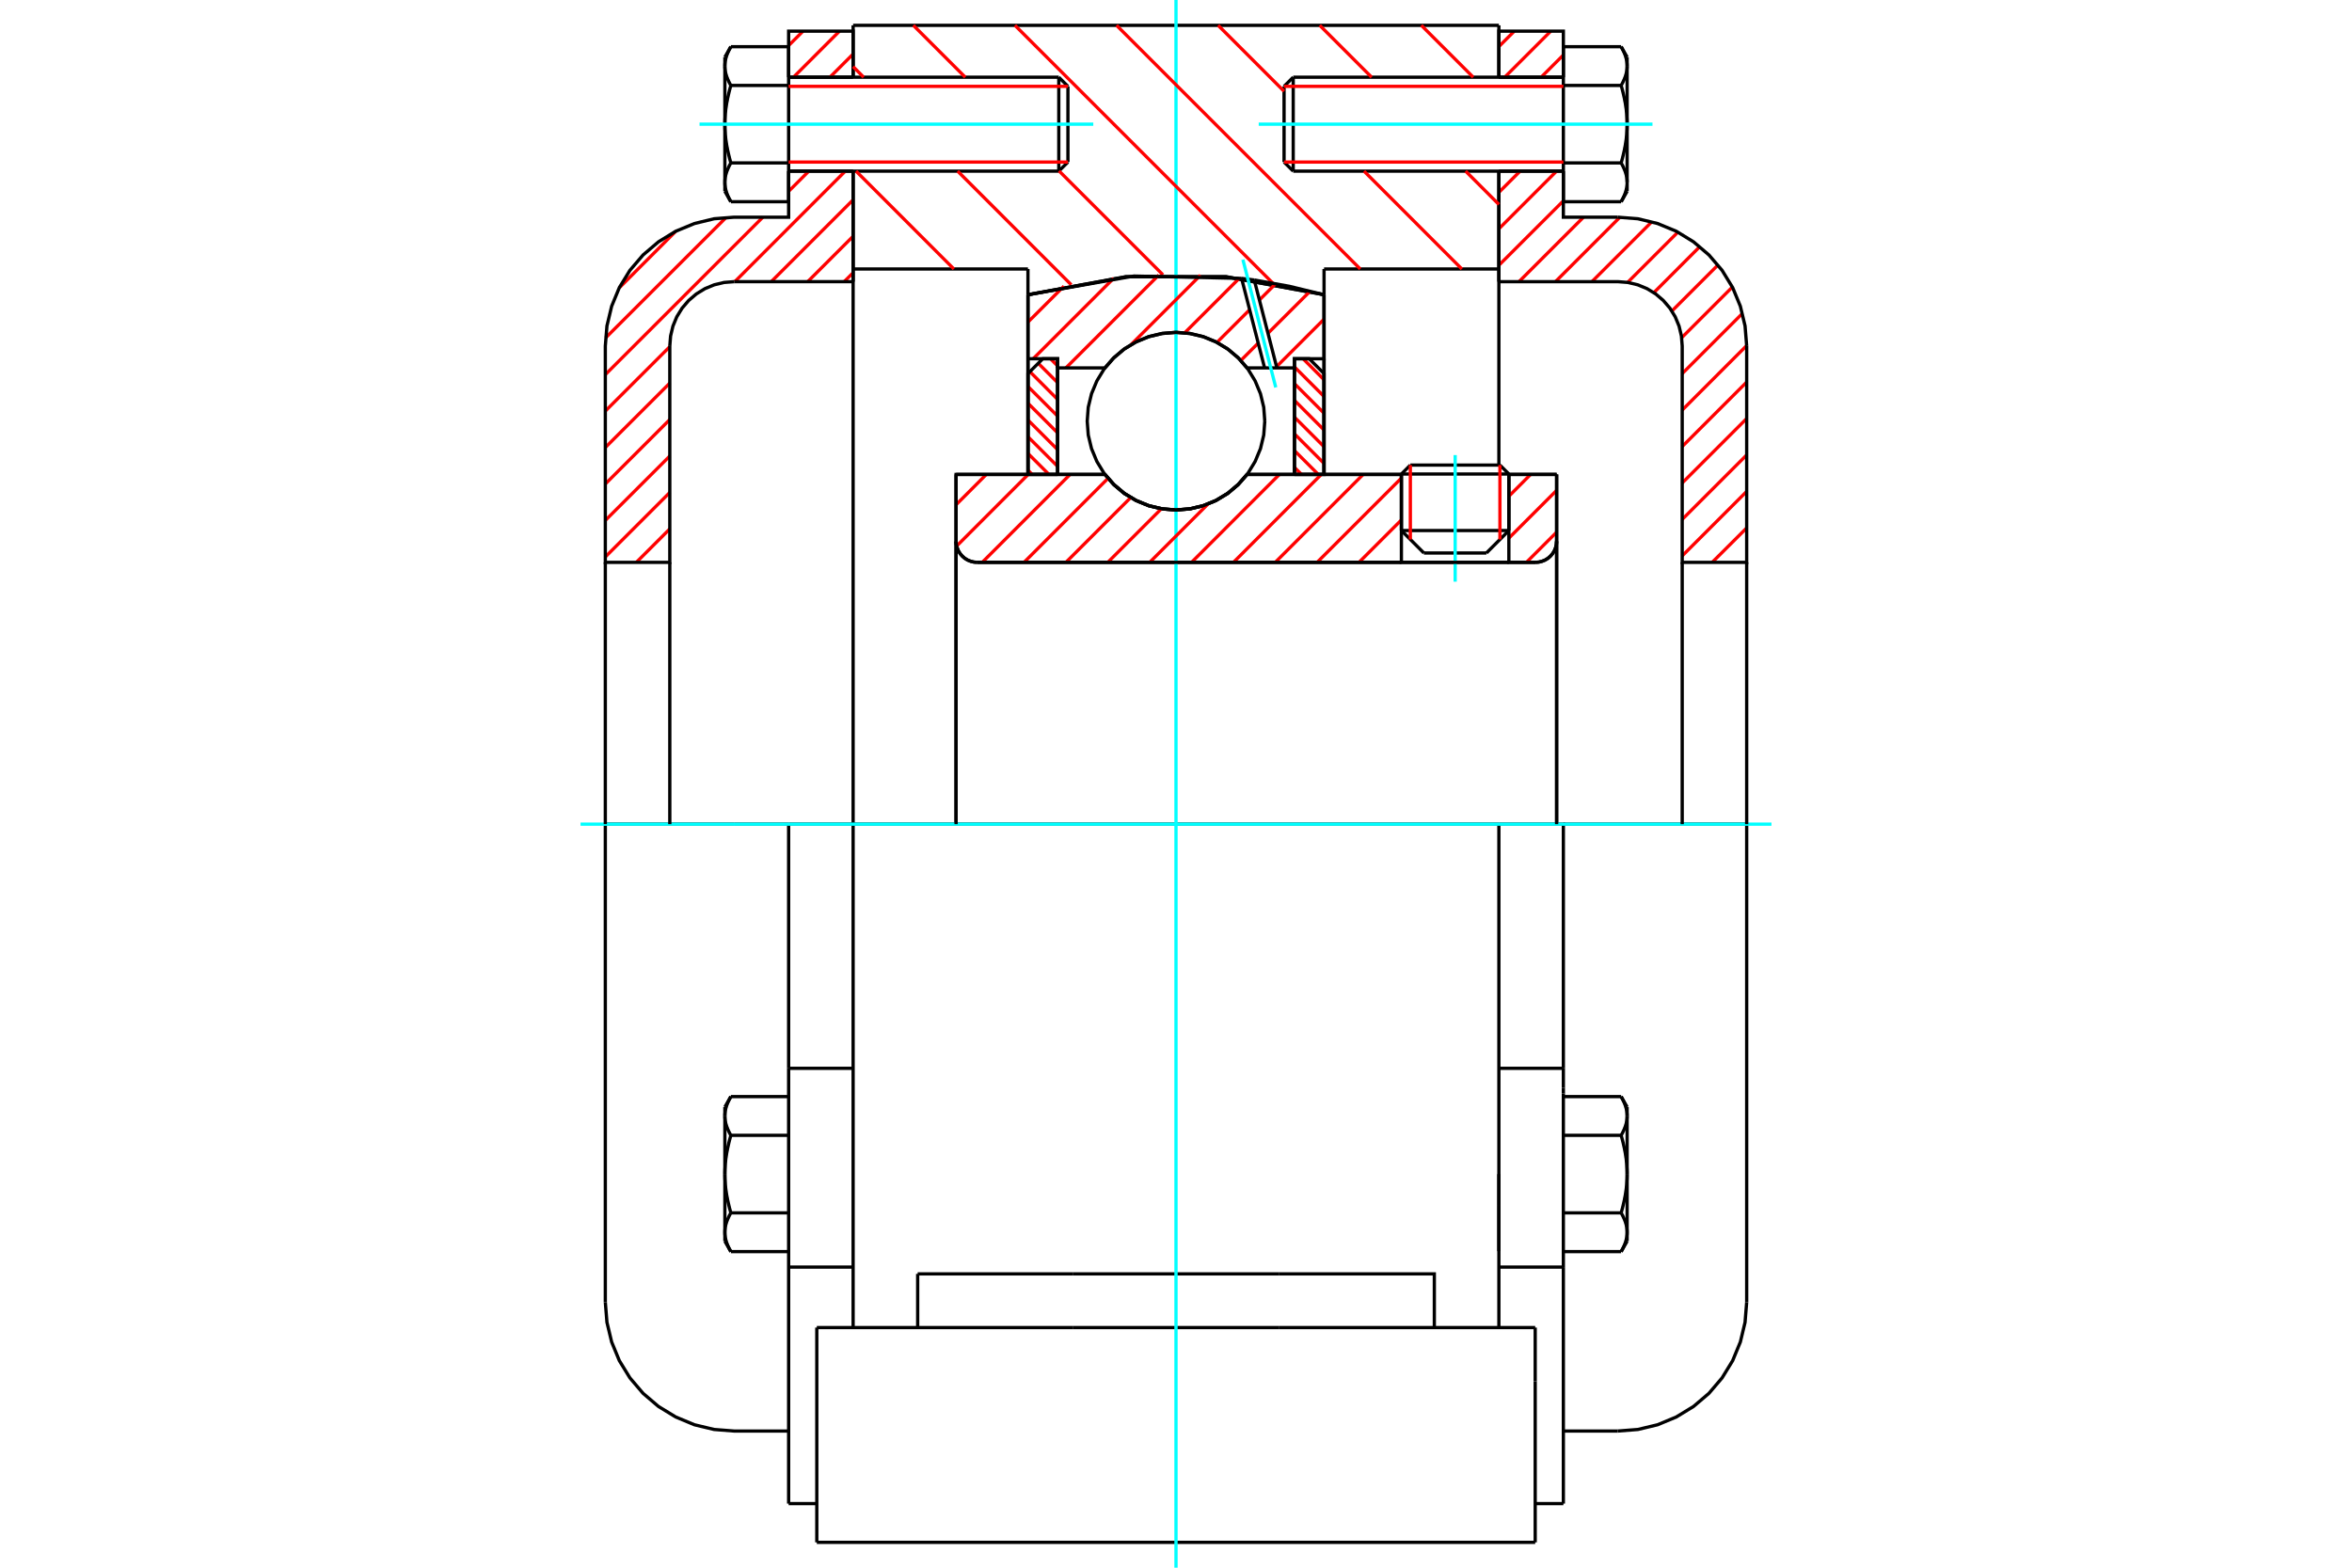 <?xml version="1.0" standalone="no"?>
<!DOCTYPE svg PUBLIC "-//W3C//DTD SVG 1.1//EN"
	"http://www.w3.org/Graphics/SVG/1.1/DTD/svg11.dtd">
<svg xmlns="http://www.w3.org/2000/svg" height="100%" width="100%" viewBox="0 0 36000 24000">
	<rect x="-1800" y="-1200" width="39600" height="26400" style="fill:#FFF"/>
	<g style="fill:none; fill-rule:evenodd" transform="matrix(1 0 0 1 0 0)">
		<g style="fill:none; stroke:#000; stroke-width:50; shape-rendering:geometricPrecision">
			<line x1="23095" y1="7257" x2="21450" y2="7257"/>
			<line x1="21587" y1="7120" x2="22958" y2="7120"/>
			<line x1="21450" y1="8122" x2="23095" y2="8122"/>
			<line x1="22751" y1="8466" x2="21794" y2="8466"/>
			<polyline points="23502,8609 23553,8605 23602,8593 23649,8574 23693,8547 23731,8514 23764,8476 23791,8432 23810,8385 23822,8336 23826,8285"/>
			<line x1="23826" y1="7263" x2="23826" y2="8285"/>
			<line x1="23095" y1="7263" x2="23826" y2="7263"/>
			<line x1="19088" y1="7263" x2="21450" y2="7263"/>
			<polyline points="16912,7263 17051,7421 17212,7556 17392,7664 17586,7743 17791,7791 18000,7807 18209,7791 18414,7743 18608,7664 18788,7556 18949,7421 19088,7263"/>
			<line x1="14634" y1="7263" x2="16912" y2="7263"/>
			<line x1="14634" y1="8285" x2="14634" y2="7263"/>
			<polyline points="14634,8285 14638,8336 14650,8385 14669,8432 14696,8476 14729,8514 14767,8547 14811,8574 14858,8593 14907,8605 14958,8609"/>
			<line x1="23502" y1="8609" x2="14958" y2="8609"/>
			<line x1="23826" y1="8285" x2="23826" y2="12617"/>
			<line x1="14634" y1="8285" x2="14634" y2="12617"/>
			<line x1="21587" y1="7120" x2="21450" y2="7257"/>
			<line x1="23095" y1="7257" x2="22958" y2="7120"/>
			<line x1="22751" y1="8466" x2="23095" y2="8122"/>
			<line x1="21450" y1="8122" x2="21794" y2="8466"/>
			<line x1="21450" y1="7257" x2="21450" y2="8122"/>
			<line x1="23095" y1="8122" x2="23095" y2="7257"/>
			<line x1="22942" y1="12617" x2="13058" y2="12617"/>
			<line x1="22942" y1="4118" x2="20266" y2="4118"/>
			<line x1="22942" y1="2620" x2="22942" y2="4118"/>
			<line x1="22942" y1="388" x2="22942" y2="1182"/>
			<line x1="13058" y1="388" x2="22942" y2="388"/>
			<line x1="13058" y1="1182" x2="13058" y2="388"/>
			<line x1="13058" y1="4118" x2="13058" y2="2620"/>
			<line x1="15734" y1="4118" x2="13058" y2="4118"/>
			<line x1="15734" y1="4512" x2="15734" y2="4118"/>
			<polyline points="20266,4512 18764,4236 17236,4236 15734,4512"/>
			<line x1="20266" y1="4118" x2="20266" y2="4512"/>
			<line x1="15734" y1="7263" x2="15734" y2="4512"/>
			<line x1="13058" y1="12617" x2="13058" y2="4118"/>
			<line x1="20266" y1="4512" x2="20266" y2="7263"/>
			<polyline points="13058,20324 13058,18448 13058,12617"/>
			<line x1="12502" y1="23612" x2="23498" y2="23612"/>
			<line x1="14046" y1="20324" x2="14046" y2="19502"/>
			<line x1="16418" y1="19502" x2="14046" y2="19502"/>
			<line x1="16418" y1="20324" x2="19582" y2="20324"/>
			<line x1="19582" y1="19502" x2="16418" y2="19502"/>
			<polyline points="21954,20324 21954,19502 19582,19502"/>
			<line x1="22942" y1="20324" x2="22942" y2="18448"/>
			<line x1="19582" y1="20324" x2="23498" y2="20324"/>
			<line x1="22942" y1="17975" x2="22942" y2="19154"/>
			<line x1="22942" y1="4118" x2="22942" y2="7120"/>
			<line x1="23498" y1="21146" x2="23498" y2="20324"/>
			<line x1="23498" y1="23612" x2="23498" y2="21146"/>
			<polyline points="12502,23612 12502,21146 12502,20324"/>
			<line x1="22942" y1="18448" x2="22942" y2="12617"/>
			<line x1="12502" y1="20324" x2="16418" y2="20324"/>
			<line x1="12071" y1="16355" x2="13058" y2="16355"/>
			<polyline points="12071,16355 12071,16656 12071,16741 12071,19398 12071,23019"/>
			<polyline points="11095,18864 11095,18873 11095,18881 11096,18889 11096,18897 11097,18905 11098,18913 11099,18921 11100,18929 11101,18938 11102,18946 11104,18954 11106,18962 11107,18970 11109,18978 11111,18987 11114,18995 11116,19003 11119,19012 11121,19020 11124,19028 11127,19037 11131,19045 11134,19054 11137,19062 11141,19071 11145,19080 11149,19088 11153,19097 11157,19106 11162,19115 11166,19124 11171,19133 11176,19142 11181,19152 11187,19161"/>
			<line x1="11095" y1="19002" x2="11095" y2="18864"/>
			<polyline points="11095,17975 11095,17991 11095,18007 11096,18023 11096,18040 11097,18056 11098,18072 11099,18088 11100,18105 11101,18121 11102,18137 11104,18153 11106,18170 11107,18186 11109,18202 11111,18219 11114,18235 11116,18252 11119,18269 11121,18285 11124,18302 11127,18319 11131,18336 11134,18353 11137,18370 11141,18387 11145,18405 11149,18422 11153,18440 11157,18458 11162,18476 11166,18494 11171,18512 11176,18530 11181,18549 11187,18568"/>
			<line x1="11095" y1="18864" x2="11095" y2="17975"/>
			<polyline points="11187,18568 11181,18577 11176,18586 11171,18596 11166,18605 11162,18614 11157,18623 11153,18632 11149,18641 11145,18649 11141,18658 11137,18667 11134,18675 11131,18684 11127,18692 11124,18701 11121,18709 11119,18717 11116,18726 11114,18734 11111,18742 11109,18750 11107,18759 11106,18767 11104,18775 11102,18783 11101,18791 11100,18799 11099,18808 11098,18816 11097,18824 11096,18832 11096,18840 11095,18848 11095,18856 11095,18864"/>
			<polyline points="11095,17085 11095,17093 11095,17101 11096,17109 11096,17117 11097,17125 11098,17133 11099,17141 11100,17150 11101,17158 11102,17166 11104,17174 11106,17182 11107,17190 11109,17199 11111,17207 11114,17215 11116,17223 11119,17232 11121,17240 11124,17248 11127,17257 11131,17265 11134,17274 11137,17282 11141,17291 11145,17300 11149,17309 11153,17317 11157,17326 11162,17335 11166,17344 11171,17353 11176,17363 11181,17372 11187,17381"/>
			<line x1="11095" y1="17975" x2="11095" y2="17085"/>
			<polyline points="11187,17381 11181,17400 11176,17419 11171,17437 11166,17455 11162,17473 11157,17491 11153,17509 11149,17527 11145,17544 11141,17562 11137,17579 11134,17596 11131,17613 11127,17630 11124,17647 11121,17664 11119,17680 11116,17697 11114,17714 11111,17730 11109,17747 11107,17763 11106,17779 11104,17796 11102,17812 11101,17828 11100,17844 11099,17861 11098,17877 11097,17893 11096,17909 11096,17926 11095,17942 11095,17958 11095,17975"/>
			<line x1="11095" y1="17085" x2="11095" y2="16947"/>
			<polyline points="11187,16788 11181,16797 11176,16807 11171,16816 11166,16825 11162,16834 11157,16843 11153,16852 11149,16861 11145,16869 11141,16878 11137,16887 11134,16895 11131,16904 11127,16912 11124,16921 11121,16929 11119,16938 11116,16946 11114,16954 11111,16962 11109,16971 11107,16979 11106,16987 11104,16995 11102,17003 11101,17011 11100,17020 11099,17028 11098,17036 11097,17044 11096,17052 11096,17060 11095,17068 11095,17076 11095,17085"/>
			<line x1="12071" y1="17381" x2="11187" y2="17381"/>
			<line x1="12071" y1="16788" x2="11187" y2="16788"/>
			<line x1="12071" y1="18568" x2="11187" y2="18568"/>
			<line x1="12071" y1="19161" x2="11187" y2="19161"/>
			<line x1="11238" y1="12617" x2="9265" y2="12617"/>
			<line x1="12071" y1="12617" x2="11238" y2="12617"/>
			<line x1="13058" y1="12617" x2="12071" y2="12617"/>
			<line x1="9265" y1="12617" x2="9265" y2="19935"/>
			<line x1="12071" y1="12617" x2="12071" y2="16355"/>
			<line x1="16346" y1="2481" x2="16346" y2="1322"/>
			<line x1="16206" y1="2620" x2="16206" y2="1182"/>
			<polyline points="11187,2494 11181,2504 11176,2513 11171,2522 11166,2531 11162,2540 11157,2549 11153,2558 11149,2567 11145,2576 11141,2585 11137,2593 11134,2602 11131,2610 11127,2619 11124,2627 11121,2636 11119,2644 11116,2652 11114,2661 11111,2669 11109,2677 11107,2685 11106,2693 11104,2702 11102,2710 11101,2718 11100,2726 11099,2734 11098,2742 11097,2750 11096,2759 11096,2767 11095,2775 11095,2783 11095,2791"/>
			<polyline points="11095,1901 11095,1917 11095,1934 11096,1950 11096,1966 11097,1983 11098,1999 11099,2015 11100,2031 11101,2047 11102,2064 11104,2080 11106,2096 11107,2113 11109,2129 11111,2146 11114,2162 11116,2179 11119,2195 11121,2212 11124,2229 11127,2246 11131,2263 11134,2280 11137,2297 11141,2314 11145,2332 11149,2349 11153,2367 11157,2384 11162,2402 11166,2420 11171,2439 11176,2457 11181,2476 11187,2494"/>
			<line x1="11095" y1="2791" x2="11095" y2="1901"/>
			<polyline points="11095,1011 11095,1019 11095,1028 11096,1036 11096,1044 11097,1052 11098,1060 11099,1068 11100,1076 11101,1084 11102,1093 11104,1101 11106,1109 11107,1117 11109,1125 11111,1133 11114,1142 11116,1150 11119,1158 11121,1167 11124,1175 11127,1183 11131,1192 11134,1200 11137,1209 11141,1218 11145,1226 11149,1235 11153,1244 11157,1253 11162,1262 11166,1271 11171,1280 11176,1289 11181,1298 11187,1308"/>
			<line x1="11095" y1="1901" x2="11095" y2="1011"/>
			<polyline points="11187,1308 11181,1327 11176,1345 11171,1364 11166,1382 11162,1400 11157,1418 11153,1436 11149,1453 11145,1471 11141,1488 11137,1505 11134,1523 11131,1540 11127,1557 11124,1574 11121,1590 11119,1607 11116,1624 11114,1640 11111,1657 11109,1673 11107,1690 11106,1706 11104,1722 11102,1739 11101,1755 11100,1771 11099,1787 11098,1804 11097,1820 11096,1836 11096,1852 11095,1869 11095,1885 11095,1901"/>
			<line x1="11095" y1="1011" x2="11095" y2="874"/>
			<polyline points="11187,715 11181,724 11176,733 11171,742 11166,752 11162,761 11157,770 11153,778 11149,787 11145,796 11141,805 11137,813 11134,822 11131,830 11127,839 11124,847 11121,856 11119,864 11116,872 11114,881 11111,889 11109,897 11107,905 11106,914 11104,922 11102,930 11101,938 11100,946 11099,954 11098,962 11097,971 11096,979 11096,987 11095,995 11095,1003 11095,1011"/>
			<polyline points="11095,2791 11095,2799 11095,2807 11096,2816 11096,2824 11097,2832 11098,2840 11099,2848 11100,2856 11101,2864 11102,2872 11104,2881 11106,2889 11107,2897 11109,2905 11111,2913 11114,2922 11116,2930 11119,2938 11121,2947 11124,2955 11127,2963 11131,2972 11134,2980 11137,2989 11141,2998 11145,3006 11149,3015 11153,3024 11157,3033 11162,3042 11166,3051 11171,3060 11176,3069 11181,3078 11187,3088"/>
			<line x1="11095" y1="2929" x2="11095" y2="2791"/>
			<line x1="12071" y1="715" x2="11187" y2="715"/>
			<line x1="12071" y1="1308" x2="11187" y2="1308"/>
			<line x1="12071" y1="1308" x2="12071" y2="715"/>
			<line x1="12071" y1="2494" x2="11187" y2="2494"/>
			<line x1="12071" y1="2494" x2="12071" y2="1308"/>
			<line x1="12071" y1="3088" x2="11187" y2="3088"/>
			<line x1="12071" y1="3088" x2="12071" y2="2494"/>
			<line x1="12071" y1="19398" x2="13058" y2="19398"/>
			<line x1="12071" y1="23019" x2="12502" y2="23019"/>
			<line x1="11095" y1="19002" x2="11187" y2="19161"/>
			<line x1="11187" y1="16788" x2="11095" y2="16947"/>
			<polyline points="9265,19935 9290,20244 9362,20545 9480,20831 9642,21095 9843,21331 10079,21532 10343,21693 10629,21812 10930,21884 11238,21908 12071,21908"/>
			<line x1="16206" y1="2620" x2="16346" y2="2481"/>
			<line x1="16346" y1="1322" x2="16206" y2="1182"/>
			<line x1="12071" y1="2620" x2="16206" y2="2620"/>
			<line x1="16206" y1="1182" x2="12071" y2="1182"/>
			<line x1="11187" y1="715" x2="11095" y2="874"/>
			<line x1="11095" y1="2929" x2="11187" y2="3088"/>
			<line x1="22942" y1="16355" x2="23929" y2="16355"/>
			<line x1="23929" y1="16656" x2="23929" y2="16355"/>
			<line x1="23929" y1="16741" x2="23929" y2="16656"/>
			<line x1="23929" y1="19398" x2="23929" y2="16741"/>
			<polyline points="23929,16355 23929,12617 22942,12617"/>
			<line x1="23929" y1="23019" x2="23929" y2="19398"/>
			<polyline points="24905,17085 24905,17076 24905,17068 24904,17060 24904,17052 24903,17044 24902,17036 24901,17028 24900,17020 24899,17011 24898,17003 24896,16995 24894,16987 24893,16979 24891,16971 24889,16962 24886,16954 24884,16946 24881,16938 24879,16929 24876,16921 24873,16912 24869,16904 24866,16895 24863,16887 24859,16878 24855,16869 24851,16861 24847,16852 24843,16843 24838,16834 24834,16825 24829,16816 24824,16807 24819,16797 24813,16788"/>
			<line x1="24905" y1="16947" x2="24905" y2="17085"/>
			<polyline points="24905,17975 24905,17958 24905,17942 24904,17926 24904,17909 24903,17893 24902,17877 24901,17861 24900,17844 24899,17828 24898,17812 24896,17796 24894,17779 24893,17763 24891,17747 24889,17730 24886,17714 24884,17697 24881,17680 24879,17664 24876,17647 24873,17630 24869,17613 24866,17596 24863,17579 24859,17562 24855,17544 24851,17527 24847,17509 24843,17491 24838,17473 24834,17455 24829,17437 24824,17419 24819,17400 24813,17381"/>
			<line x1="24905" y1="17085" x2="24905" y2="17975"/>
			<polyline points="24813,17381 24819,17372 24824,17363 24829,17353 24834,17344 24838,17335 24843,17326 24847,17317 24851,17309 24855,17300 24859,17291 24863,17282 24866,17274 24869,17265 24873,17257 24876,17248 24879,17240 24881,17232 24884,17223 24886,17215 24889,17207 24891,17199 24893,17190 24894,17182 24896,17174 24898,17166 24899,17158 24900,17150 24901,17141 24902,17133 24903,17125 24904,17117 24904,17109 24905,17101 24905,17093 24905,17085"/>
			<polyline points="24905,18864 24905,18856 24905,18848 24904,18840 24904,18832 24903,18824 24902,18816 24901,18808 24900,18799 24899,18791 24898,18783 24896,18775 24894,18767 24893,18759 24891,18750 24889,18742 24886,18734 24884,18726 24881,18717 24879,18709 24876,18701 24873,18692 24869,18684 24866,18675 24863,18667 24859,18658 24855,18649 24851,18641 24847,18632 24843,18623 24838,18614 24834,18605 24829,18596 24824,18586 24819,18577 24813,18568"/>
			<line x1="24905" y1="17975" x2="24905" y2="18864"/>
			<polyline points="24813,18568 24819,18549 24824,18530 24829,18512 24834,18494 24838,18476 24843,18458 24847,18440 24851,18422 24855,18405 24859,18387 24863,18370 24866,18353 24869,18336 24873,18319 24876,18302 24879,18285 24881,18269 24884,18252 24886,18235 24889,18219 24891,18202 24893,18186 24894,18170 24896,18153 24898,18137 24899,18121 24900,18105 24901,18088 24902,18072 24903,18056 24904,18040 24904,18023 24905,18007 24905,17991 24905,17975"/>
			<line x1="24905" y1="18864" x2="24905" y2="19002"/>
			<polyline points="24813,19161 24819,19152 24824,19142 24829,19133 24834,19124 24838,19115 24843,19106 24847,19097 24851,19088 24855,19080 24859,19071 24863,19062 24866,19054 24869,19045 24873,19037 24876,19028 24879,19020 24881,19012 24884,19003 24886,18995 24889,18987 24891,18978 24893,18970 24894,18962 24896,18954 24898,18946 24899,18938 24900,18929 24901,18921 24902,18913 24903,18905 24904,18897 24904,18889 24905,18881 24905,18873 24905,18864"/>
			<line x1="23929" y1="19161" x2="24813" y2="19161"/>
			<line x1="23929" y1="18568" x2="24813" y2="18568"/>
			<line x1="23929" y1="17381" x2="24813" y2="17381"/>
			<line x1="23929" y1="16788" x2="24813" y2="16788"/>
			<polyline points="26735,12617 24762,12617 23929,12617"/>
			<line x1="26735" y1="19935" x2="26735" y2="12617"/>
			<line x1="19654" y1="1322" x2="19654" y2="2481"/>
			<line x1="19794" y1="1182" x2="19794" y2="2620"/>
			<polyline points="24905,1011 24905,1003 24905,995 24904,987 24904,979 24903,971 24902,962 24901,954 24900,946 24899,938 24898,930 24896,922 24894,914 24893,905 24891,897 24889,889 24886,881 24884,872 24881,864 24879,856 24876,847 24873,839 24869,830 24866,822 24863,813 24859,805 24855,796 24851,787 24847,778 24843,770 24838,761 24834,752 24829,742 24824,733 24819,724 24813,715"/>
			<line x1="24905" y1="874" x2="24905" y2="1011"/>
			<polyline points="24813,3088 24819,3078 24824,3069 24829,3060 24834,3051 24838,3042 24843,3033 24847,3024 24851,3015 24855,3006 24859,2998 24863,2989 24866,2980 24869,2972 24873,2963 24876,2955 24879,2947 24881,2938 24884,2930 24886,2922 24889,2913 24891,2905 24893,2897 24894,2889 24896,2881 24898,2872 24899,2864 24900,2856 24901,2848 24902,2840 24903,2832 24904,2824 24904,2816 24905,2807 24905,2799 24905,2791 24905,2929"/>
			<polyline points="24905,1901 24905,1885 24905,1869 24904,1852 24904,1836 24903,1820 24902,1804 24901,1787 24900,1771 24899,1755 24898,1739 24896,1722 24894,1706 24893,1690 24891,1673 24889,1657 24886,1640 24884,1624 24881,1607 24879,1590 24876,1574 24873,1557 24869,1540 24866,1523 24863,1505 24859,1488 24855,1471 24851,1453 24847,1436 24843,1418 24838,1400 24834,1382 24829,1364 24824,1345 24819,1327 24813,1308"/>
			<line x1="24905" y1="1011" x2="24905" y2="1901"/>
			<polyline points="24813,1308 24819,1298 24824,1289 24829,1280 24834,1271 24838,1262 24843,1253 24847,1244 24851,1235 24855,1226 24859,1218 24863,1209 24866,1200 24869,1192 24873,1183 24876,1175 24879,1167 24881,1158 24884,1150 24886,1142 24889,1133 24891,1125 24893,1117 24894,1109 24896,1101 24898,1093 24899,1084 24900,1076 24901,1068 24902,1060 24903,1052 24904,1044 24904,1036 24905,1028 24905,1019 24905,1011"/>
			<polyline points="24905,2791 24905,2783 24905,2775 24904,2767 24904,2759 24903,2750 24902,2742 24901,2734 24900,2726 24899,2718 24898,2710 24896,2702 24894,2693 24893,2685 24891,2677 24889,2669 24886,2661 24884,2652 24881,2644 24879,2636 24876,2627 24873,2619 24869,2610 24866,2602 24863,2593 24859,2585 24855,2576 24851,2567 24847,2558 24843,2549 24838,2540 24834,2531 24829,2522 24824,2513 24819,2504 24813,2494"/>
			<line x1="24905" y1="1901" x2="24905" y2="2791"/>
			<polyline points="24813,2494 24819,2476 24824,2457 24829,2439 24834,2420 24838,2402 24843,2384 24847,2367 24851,2349 24855,2332 24859,2314 24863,2297 24866,2280 24869,2263 24873,2246 24876,2229 24879,2212 24881,2195 24884,2179 24886,2162 24889,2146 24891,2129 24893,2113 24894,2096 24896,2080 24898,2064 24899,2047 24900,2031 24901,2015 24902,1999 24903,1983 24904,1966 24904,1950 24905,1934 24905,1917 24905,1901"/>
			<line x1="23929" y1="1308" x2="24813" y2="1308"/>
			<polyline points="23929,1308 23929,2494 24813,2494"/>
			<line x1="23929" y1="715" x2="24813" y2="715"/>
			<line x1="23929" y1="715" x2="23929" y2="1308"/>
			<line x1="23929" y1="3088" x2="24813" y2="3088"/>
			<line x1="23929" y1="2494" x2="23929" y2="3088"/>
			<line x1="22942" y1="19398" x2="23929" y2="19398"/>
			<line x1="23498" y1="23019" x2="23929" y2="23019"/>
			<line x1="24905" y1="16947" x2="24813" y2="16788"/>
			<line x1="24813" y1="19161" x2="24905" y2="19002"/>
			<polyline points="24762,21908 25070,21884 25371,21812 25657,21693 25921,21532 26157,21331 26358,21095 26520,20831 26638,20545 26710,20244 26735,19935"/>
			<line x1="23929" y1="21908" x2="24762" y2="21908"/>
			<line x1="19794" y1="1182" x2="19654" y2="1322"/>
			<line x1="19654" y1="2481" x2="19794" y2="2620"/>
			<line x1="23929" y1="1182" x2="19794" y2="1182"/>
			<line x1="19794" y1="2620" x2="23929" y2="2620"/>
			<line x1="24905" y1="874" x2="24813" y2="715"/>
			<line x1="24813" y1="3088" x2="24905" y2="2929"/>
		</g>
		<g style="fill:none; stroke:#0FF; stroke-width:50; shape-rendering:geometricPrecision">
			<line x1="22273" y1="8905" x2="22273" y2="6967"/>
			<line x1="18000" y1="24000" x2="18000" y2="0"/>
			<line x1="8886" y1="12617" x2="27114" y2="12617"/>
			<line x1="10707" y1="1901" x2="16734" y2="1901"/>
			<line x1="19266" y1="1901" x2="25293" y2="1901"/>
		</g>
		<g style="fill:none; stroke:#F00; stroke-width:50; shape-rendering:geometricPrecision">
			<line x1="26735" y1="8082" x2="26207" y2="8609"/>
			<line x1="26735" y1="7523" x2="25748" y2="8510"/>
			<line x1="26735" y1="6965" x2="25748" y2="7952"/>
			<line x1="26735" y1="6407" x2="25748" y2="7394"/>
			<line x1="26735" y1="5849" x2="25748" y2="6836"/>
			<line x1="26734" y1="5291" x2="25748" y2="6278"/>
			<line x1="26670" y1="4798" x2="25748" y2="5720"/>
			<line x1="26515" y1="4395" x2="25740" y2="5170"/>
			<line x1="26295" y1="4057" x2="25590" y2="4762"/>
			<line x1="26017" y1="3776" x2="25313" y2="4481"/>
			<line x1="25682" y1="3554" x2="24912" y2="4324"/>
			<line x1="25282" y1="3396" x2="24366" y2="4312"/>
			<line x1="24794" y1="3326" x2="23808" y2="4312"/>
			<line x1="24237" y1="3325" x2="23250" y2="4312"/>
			<line x1="23929" y1="3075" x2="22942" y2="4061"/>
			<line x1="23825" y1="2620" x2="22942" y2="3503"/>
			<line x1="23267" y1="2620" x2="22942" y2="2945"/>
			<line x1="23929" y1="842" x2="23589" y2="1182"/>
			<line x1="23736" y1="477" x2="23031" y2="1182"/>
			<line x1="23178" y1="477" x2="22942" y2="713"/>
		</g>
		<g style="fill:none; stroke:#000; stroke-width:50; shape-rendering:geometricPrecision">
			<line x1="22942" y1="4312" x2="22942" y2="2620"/>
			<line x1="22942" y1="1182" x2="23929" y2="1182"/>
			<line x1="23929" y1="2620" x2="22942" y2="2620"/>
			<polyline points="22942,1182 22942,477 23929,477 23929,1182"/>
			<polyline points="23929,2620 23929,3325 24762,3325"/>
			<polyline points="26735,5298 26710,4989 26638,4688 26520,4402 26358,4138 26157,3903 25921,3702 25657,3540 25371,3422 25070,3349 24762,3325"/>
			<polyline points="26735,5298 26735,8609 25748,8609 25748,5298 25736,5144 25700,4993 25641,4850 25560,4718 25459,4600 25342,4500 25210,4419 25067,4360 24916,4324 24762,4312 22942,4312"/>
			<line x1="26735" y1="12617" x2="26735" y2="8609"/>
			<line x1="25748" y1="8609" x2="25748" y2="12617"/>
		</g>
		<g style="fill:none; stroke:#F00; stroke-width:50; shape-rendering:geometricPrecision">
			<line x1="10252" y1="8097" x2="9740" y2="8609"/>
			<line x1="10252" y1="7539" x2="9265" y2="8526"/>
			<line x1="13058" y1="4175" x2="12921" y2="4312"/>
			<line x1="10252" y1="6981" x2="9265" y2="7967"/>
			<line x1="13058" y1="3617" x2="12363" y2="4312"/>
			<line x1="10252" y1="6423" x2="9265" y2="7409"/>
			<line x1="13058" y1="3059" x2="11805" y2="4312"/>
			<line x1="10252" y1="5865" x2="9265" y2="6851"/>
			<line x1="12938" y1="2620" x2="11247" y2="4312"/>
			<line x1="10252" y1="5307" x2="9265" y2="6293"/>
			<line x1="12380" y1="2620" x2="12071" y2="2929"/>
			<line x1="11676" y1="3325" x2="9265" y2="5735"/>
			<line x1="11114" y1="3329" x2="9269" y2="5173"/>
			<line x1="13058" y1="827" x2="12703" y2="1182"/>
			<line x1="10344" y1="3540" x2="9481" y2="4404"/>
			<line x1="12849" y1="477" x2="12145" y2="1182"/>
			<line x1="12291" y1="477" x2="12071" y2="697"/>
		</g>
		<g style="fill:none; stroke:#000; stroke-width:50; shape-rendering:geometricPrecision">
			<line x1="13058" y1="4312" x2="13058" y2="2620"/>
			<line x1="13058" y1="1182" x2="12071" y2="1182"/>
			<line x1="12071" y1="2620" x2="13058" y2="2620"/>
			<polyline points="13058,1182 13058,477 12071,477 12071,1182"/>
			<polyline points="12071,2620 12071,3325 11238,3325 10930,3349 10629,3422 10343,3540 10079,3702 9843,3903 9642,4138 9480,4402 9362,4688 9290,4989 9265,5298 9265,8609 10252,8609 10252,5298"/>
			<polyline points="11238,4312 11084,4324 10933,4360 10790,4419 10658,4500 10541,4600 10440,4718 10359,4850 10300,4993 10264,5144 10252,5298"/>
			<line x1="11238" y1="4312" x2="13058" y2="4312"/>
			<line x1="9265" y1="12617" x2="9265" y2="8609"/>
			<line x1="10252" y1="8609" x2="10252" y2="12617"/>
		</g>
		<g style="fill:none; stroke:#F00; stroke-width:50; shape-rendering:geometricPrecision">
			<line x1="21755" y1="388" x2="22549" y2="1182"/>
			<line x1="20200" y1="388" x2="20994" y2="1182"/>
			<line x1="22433" y1="2620" x2="22942" y2="3130"/>
			<line x1="18645" y1="388" x2="19654" y2="1397"/>
			<line x1="20878" y1="2620" x2="22375" y2="4118"/>
			<line x1="17090" y1="388" x2="20820" y2="4118"/>
			<line x1="15535" y1="388" x2="19485" y2="4338"/>
			<line x1="13980" y1="388" x2="14774" y2="1182"/>
			<line x1="16210" y1="2617" x2="17800" y2="4207"/>
			<line x1="13058" y1="1020" x2="13219" y2="1182"/>
			<line x1="14658" y1="2620" x2="16397" y2="4360"/>
			<line x1="13103" y1="2620" x2="14600" y2="4118"/>
		</g>
		<g style="fill:none; stroke:#000; stroke-width:50; shape-rendering:geometricPrecision">
			<polyline points="20266,4512 18764,4236 17236,4236 15734,4512"/>
		</g>
		<g style="fill:none; stroke:#F00; stroke-width:50; shape-rendering:geometricPrecision">
			<line x1="22958" y1="7120" x2="22958" y2="8259"/>
			<line x1="21587" y1="8259" x2="21587" y2="7120"/>
			<line x1="15734" y1="7199" x2="15799" y2="7263"/>
			<line x1="15734" y1="6942" x2="16055" y2="7263"/>
			<line x1="15734" y1="6686" x2="16187" y2="7139"/>
			<line x1="15734" y1="6430" x2="16187" y2="6883"/>
			<line x1="15734" y1="6173" x2="16187" y2="6626"/>
			<line x1="15734" y1="5917" x2="16187" y2="6370"/>
			<line x1="15764" y1="5690" x2="16187" y2="6114"/>
			<line x1="15892" y1="5562" x2="16187" y2="5857"/>
			<line x1="16079" y1="5492" x2="16187" y2="5601"/>
		</g>
		<g style="fill:none; stroke:#000; stroke-width:50; shape-rendering:geometricPrecision">
			<polyline points="16187,7263 16187,5492 15961,5492 15734,5719 15734,7263 16187,7263"/>
		</g>
		<g style="fill:none; stroke:#F00; stroke-width:50; shape-rendering:geometricPrecision">
			<line x1="19945" y1="5492" x2="20266" y2="5814"/>
			<line x1="19813" y1="5617" x2="20266" y2="6070"/>
			<line x1="19813" y1="5873" x2="20266" y2="6326"/>
			<line x1="19813" y1="6129" x2="20266" y2="6583"/>
			<line x1="19813" y1="6386" x2="20266" y2="6839"/>
			<line x1="19813" y1="6642" x2="20266" y2="7095"/>
			<line x1="19813" y1="6898" x2="20178" y2="7263"/>
			<line x1="19813" y1="7155" x2="19921" y2="7263"/>
		</g>
		<g style="fill:none; stroke:#000; stroke-width:50; shape-rendering:geometricPrecision">
			<polyline points="19813,7263 19813,5492 20039,5492 20266,5719 20266,7263 19813,7263"/>
			<polyline points="19359,6448 19343,6235 19293,6028 19211,5831 19100,5649 18961,5487 18799,5348 18617,5237 18420,5155 18213,5105 18000,5088 17787,5105 17580,5155 17383,5237 17201,5348 17039,5487 16900,5649 16789,5831 16707,6028 16657,6235 16641,6448 16657,6660 16707,6868 16789,7065 16900,7247 17039,7409 17201,7548 17383,7659 17580,7741 17787,7790 18000,7807 18213,7790 18420,7741 18617,7659 18799,7548 18961,7409 19100,7247 19211,7065 19293,6868 19343,6660 19359,6448"/>
		</g>
		<g style="fill:none; stroke:#F00; stroke-width:50; shape-rendering:geometricPrecision">
			<line x1="20266" y1="4886" x2="19539" y2="5613"/>
			<line x1="20051" y1="4460" x2="19407" y2="5103"/>
			<line x1="19259" y1="5252" x2="18992" y2="5519"/>
			<line x1="19524" y1="4345" x2="19276" y2="4593"/>
			<line x1="19127" y1="4742" x2="18627" y2="5242"/>
			<line x1="18970" y1="4259" x2="18133" y2="5095"/>
			<line x1="18375" y1="4213" x2="17312" y2="5276"/>
			<line x1="17737" y1="4210" x2="16315" y2="5632"/>
			<line x1="17047" y1="4259" x2="15814" y2="5492"/>
			<line x1="16285" y1="4381" x2="15734" y2="4931"/>
		</g>
		<g style="fill:none; stroke:#000; stroke-width:50; shape-rendering:geometricPrecision">
			<polyline points="15734,7263 15734,5492 15734,4512"/>
			<polyline points="19004,4262 17357,4226 15734,4512"/>
			<polyline points="19198,4287 19101,4274 19004,4262"/>
			<polyline points="20266,4512 19735,4383 19198,4287"/>
			<polyline points="20266,4512 20266,5492 19813,5492 19813,5632 19813,7263"/>
			<polyline points="19813,5632 19544,5632 19356,5632 19088,5632 18949,5474 18788,5340 18608,5232 18414,5153 18209,5105 18000,5088 17791,5105 17586,5153 17392,5232 17212,5340 17051,5474 16912,5632 16187,5632 16187,7263"/>
			<polyline points="16187,5632 16187,5492 15734,5492"/>
			<line x1="20266" y1="5492" x2="20266" y2="7263"/>
		</g>
		<g style="fill:none; stroke:#0FF; stroke-width:50; shape-rendering:geometricPrecision">
			<line x1="19527" y1="5931" x2="19024" y2="3975"/>
		</g>
		<g style="fill:none; stroke:#000; stroke-width:50; shape-rendering:geometricPrecision">
			<line x1="19356" y1="5632" x2="19004" y2="4262"/>
			<line x1="19544" y1="5632" x2="19198" y2="4287"/>
		</g>
		<g style="fill:none; stroke:#F00; stroke-width:50; shape-rendering:geometricPrecision">
			<line x1="23826" y1="8147" x2="23364" y2="8609"/>
			<line x1="23826" y1="7507" x2="23095" y2="8238"/>
			<line x1="23428" y1="7263" x2="23095" y2="7597"/>
			<line x1="21450" y1="8600" x2="21442" y2="8609"/>
			<line x1="21450" y1="7960" x2="20801" y2="8609"/>
			<line x1="21450" y1="7319" x2="20160" y2="8609"/>
			<line x1="20865" y1="7263" x2="19519" y2="8609"/>
			<line x1="20224" y1="7263" x2="18879" y2="8609"/>
			<line x1="19583" y1="7263" x2="18238" y2="8609"/>
			<line x1="18491" y1="7715" x2="17597" y2="8609"/>
			<line x1="17777" y1="7788" x2="16956" y2="8609"/>
			<line x1="17307" y1="7617" x2="16315" y2="8609"/>
			<line x1="16960" y1="7323" x2="15674" y2="8609"/>
			<line x1="16379" y1="7263" x2="15034" y2="8609"/>
			<line x1="15738" y1="7263" x2="14643" y2="8359"/>
			<line x1="15097" y1="7263" x2="14634" y2="7727"/>
		</g>
		<g style="fill:none; stroke:#000; stroke-width:50; shape-rendering:geometricPrecision">
			<line x1="23826" y1="12617" x2="23826" y2="7263"/>
			<polyline points="23502,8609 23553,8605 23602,8593 23649,8574 23693,8547 23731,8514 23764,8476 23791,8432 23810,8385 23822,8336 23826,8285"/>
			<polyline points="23502,8609 23095,8609 23095,7263"/>
			<polyline points="23095,8609 21450,8609 21450,7263"/>
			<line x1="21450" y1="8609" x2="14958" y2="8609"/>
			<polyline points="14634,8285 14638,8336 14650,8385 14669,8432 14696,8476 14729,8514 14767,8547 14811,8574 14858,8593 14907,8605 14958,8609"/>
			<polyline points="14634,8285 14634,7263 15087,7263 16912,7263 17051,7421 17212,7556 17392,7664 17586,7743 17791,7791 18000,7807 18209,7791 18414,7743 18608,7664 18788,7556 18949,7421 19088,7263 21450,7263"/>
			<line x1="23095" y1="7263" x2="23826" y2="7263"/>
			<line x1="14634" y1="12617" x2="14634" y2="8285"/>
		</g>
		<g style="fill:none; stroke:#F00; stroke-width:50; shape-rendering:geometricPrecision">
			<line x1="23929" y1="1322" x2="19654" y2="1322"/>
			<line x1="19654" y1="2481" x2="23929" y2="2481"/>
		</g>
		<g style="fill:none; stroke:#F00; stroke-width:50; shape-rendering:geometricPrecision">
			<line x1="12071" y1="1322" x2="16346" y2="1322"/>
			<line x1="16346" y1="2481" x2="12071" y2="2481"/>
		</g>
	</g>
</svg>
